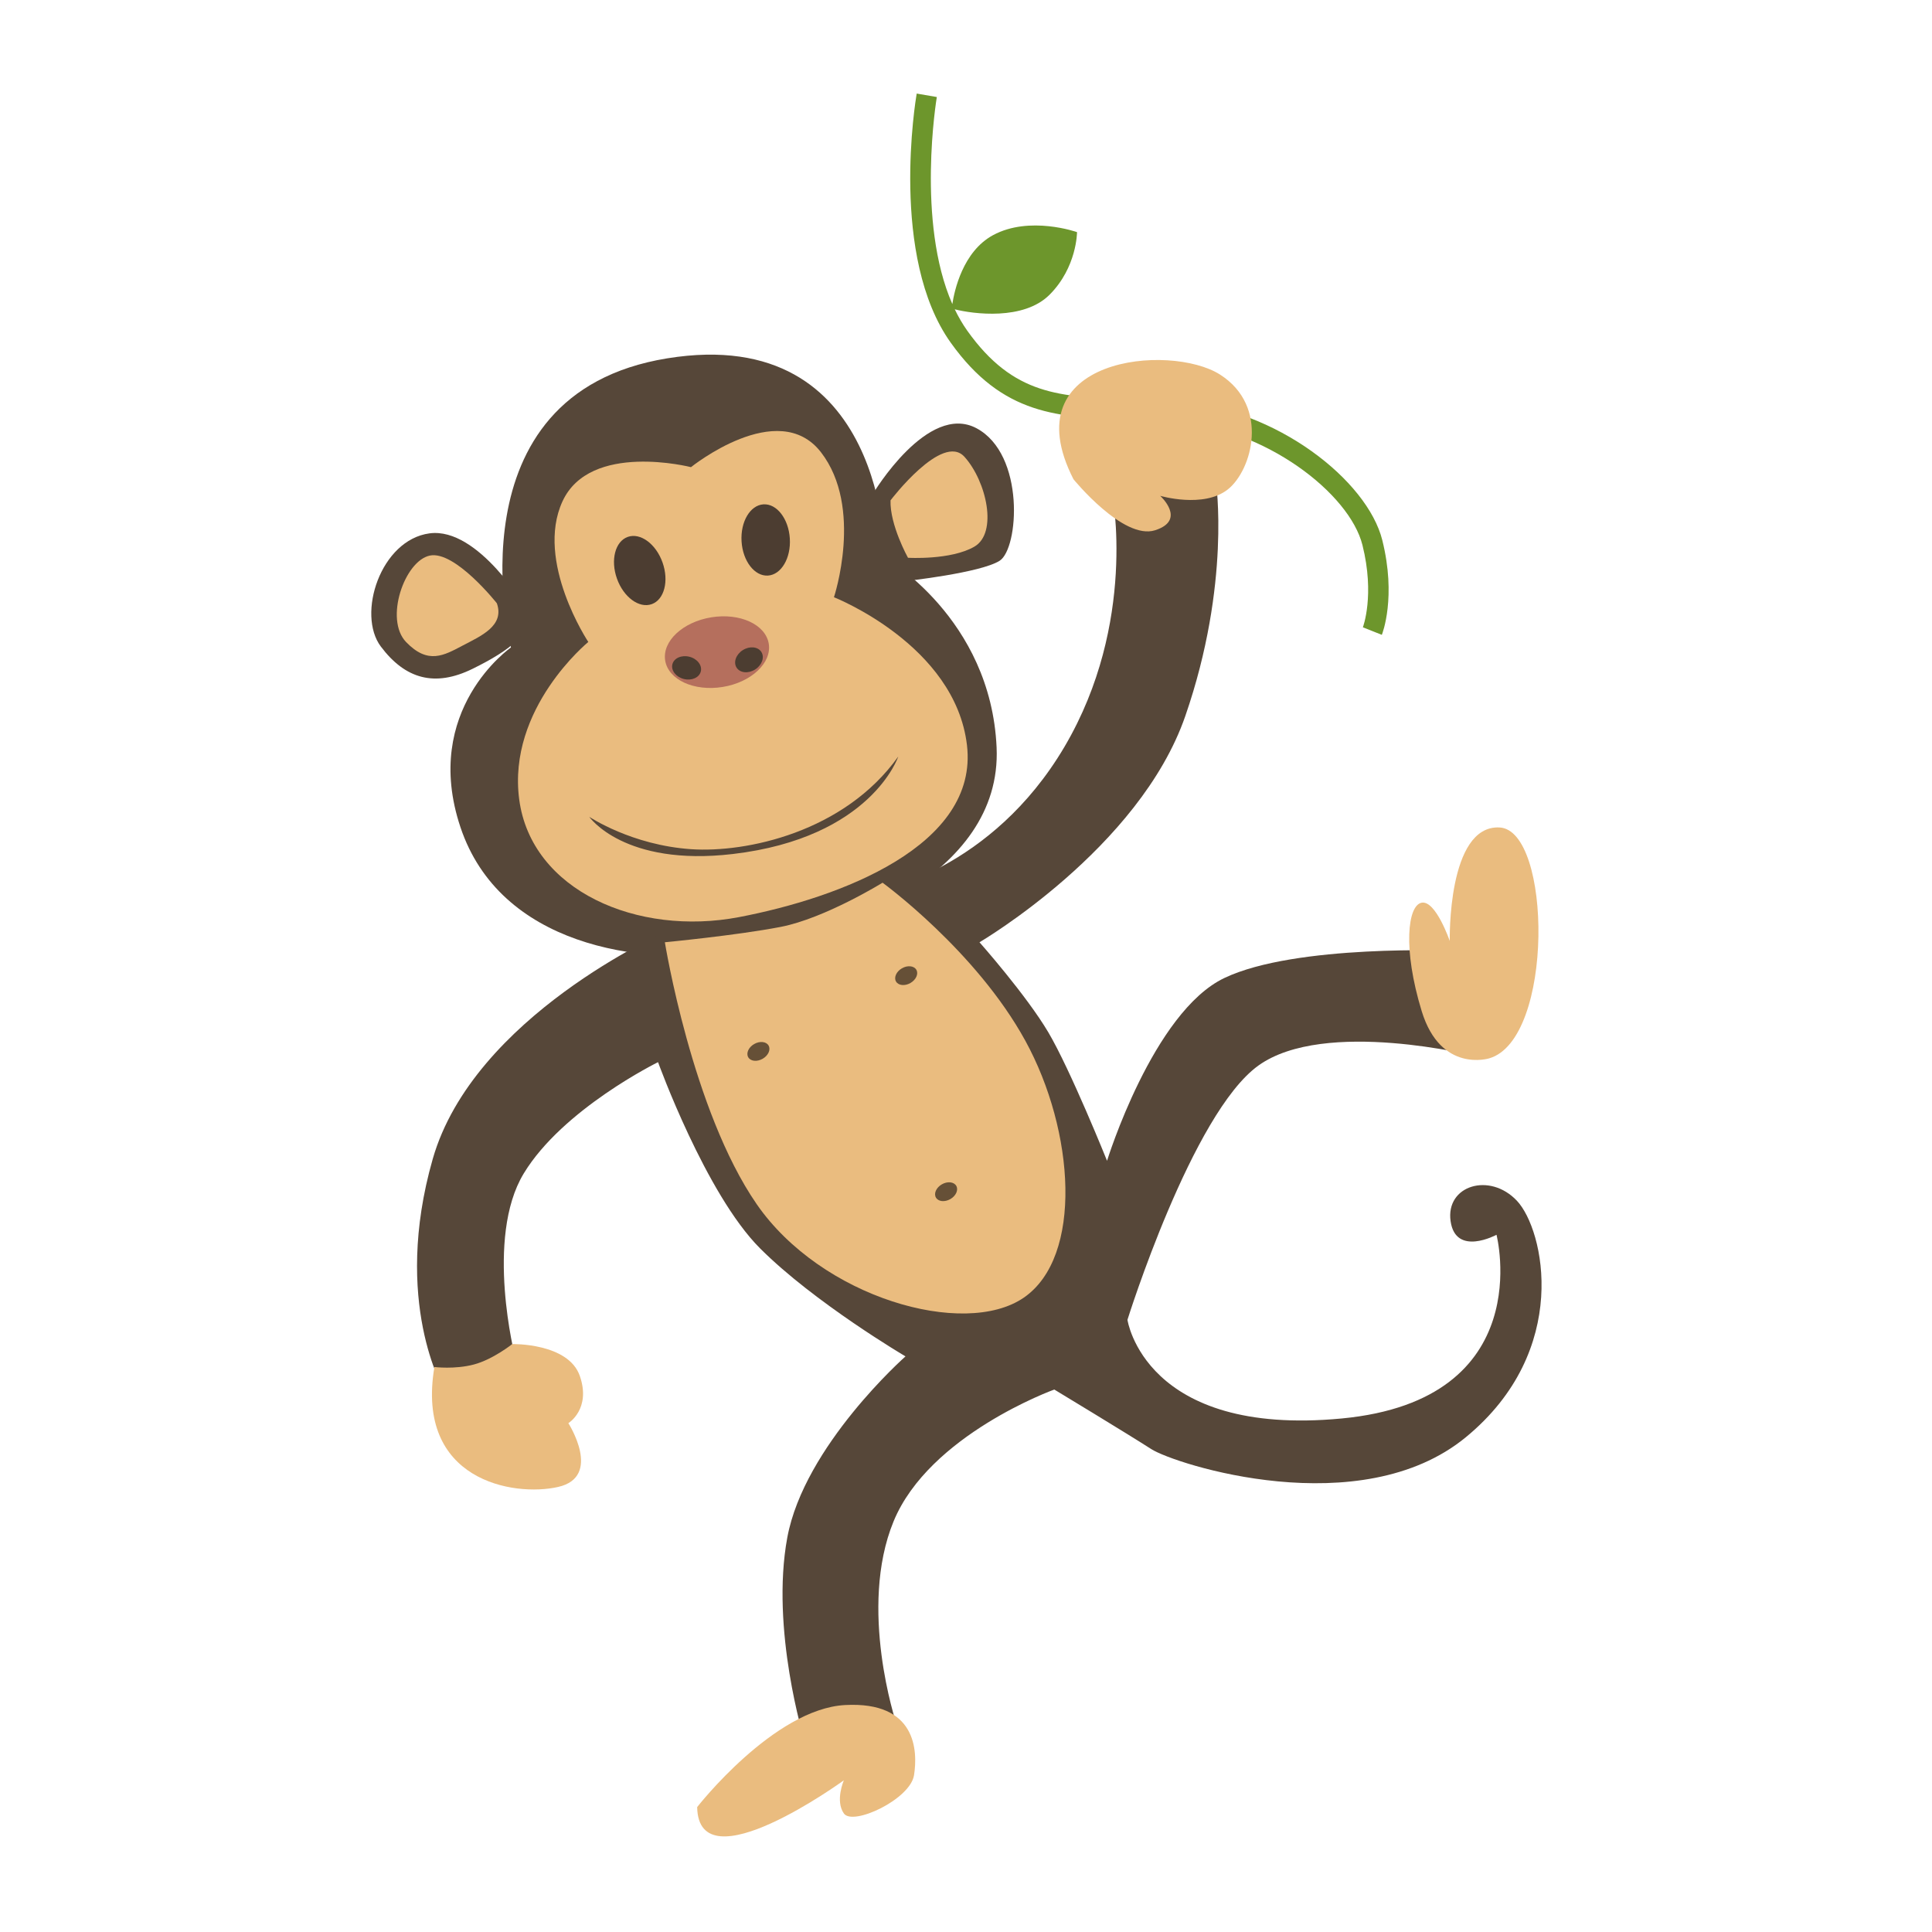 <?xml version="1.0" encoding="utf-8"?>
<!-- Generator: Adobe Illustrator 16.0.3, SVG Export Plug-In . SVG Version: 6.00 Build 0)  -->
<!DOCTYPE svg PUBLIC "-//W3C//DTD SVG 1.1//EN" "http://www.w3.org/Graphics/SVG/1.1/DTD/svg11.dtd">
<svg xmlns="http://www.w3.org/2000/svg" xmlns:xlink="http://www.w3.org/1999/xlink" version="1.1" id="Layer_1" x="0px" y="0px" width="144px" height="144px" viewBox="0 0 144 144" enable-background="new 0 0 144 144" xml:space="preserve">


<g>
	<path fill="#6D962C" d="M103.027,40.257c-1.111-4.443-7.874-9.808-15.261-10.335c-1.263-0.09-2.432-0.128-3.562-0.165   c-5.216-0.171-8.662-0.282-12.101-5.097c-0.355-0.499-0.667-1.038-0.941-1.606c1.376,0.35,5.132,0.848,7.064-1.085   c2.049-2.049,2.049-4.668,2.049-4.668s-3.529-1.252-6.262,0.227c-2.256,1.223-2.882,4.151-3.031,5.136   c-2.702-6.139-1.175-15.33-1.157-15.432l-1.5-0.258c-0.085,0.494-2.029,12.175,2.54,18.571c3.876,5.426,8.03,5.562,13.289,5.733   c1.115,0.037,2.268,0.074,3.501,0.162c6.65,0.475,12.93,5.329,13.894,9.187c0.934,3.734,0.041,6.104,0.031,6.128l1.413,0.562   C103.04,47.202,104.088,44.502,103.027,40.257z"/>
	<path fill="#564739" d="M38.083,48.258c0,0-4.745-18.889,11.65-21.55c16.396-2.661,16.229,14.861,16.229,14.861   s7.888,4.487,8.319,14.142c0.432,9.655-12.087,14.181-19.366,15.256c-7.28,1.075-17.648-0.526-20.592-9.3   C31.379,52.894,38.083,48.258,38.083,48.258z"/>
	<path fill="#564739" d="M65.085,36.772c0,0,4.063-6.798,7.702-4.851c3.638,1.948,3.147,8.971,1.718,9.876   c-1.429,0.904-6.993,1.512-6.993,1.512S64.4,41.713,65.085,36.772z"/>
	<path fill="#564739" d="M39.255,45.419c0,0-3.586-6.15-7.238-5.666c-3.651,0.485-5.442,6.029-3.63,8.439   c1.813,2.412,4.013,3.048,6.844,1.653C38.059,48.453,39.872,47.065,39.255,45.419z"/>
	<path fill="#EABC7F" d="M43.849,47.848c0,0-3.982-5.992-1.927-10.474c2.054-4.482,9.581-2.555,9.581-2.555s6.494-5.233,9.685-1.114   c3.192,4.119,0.97,10.81,0.97,10.81s9.037,3.547,9.915,11.03c0.879,7.483-9.444,11.373-16.999,12.813   c-7.555,1.442-15.466-1.962-16.374-8.764C37.792,52.793,43.849,47.848,43.849,47.848z"/>
	<g>
		<path fill="#564739" d="M54.62,63.653c10.322-1.215,12.33-7.263,12.33-7.263c-4.03,5.65-11.353,7.181-15.435,6.904    c-4.435-0.3-7.563-2.396-7.595-2.412C43.92,60.882,46.499,64.608,54.62,63.653z"/>
	</g>
	<path fill="#EABC7F" d="M66.375,37.293c0,0,3.86-5.082,5.513-3.243c1.653,1.839,2.494,5.674,0.736,6.694   c-1.759,1.02-4.948,0.829-4.948,0.829S66.315,39.128,66.375,37.293z"/>
	<path fill="#EABC7F" d="M37.033,44.965c0,0-3.122-3.951-5-3.555c-1.879,0.396-3.399,4.748-1.763,6.447   c1.638,1.699,2.829,0.988,4.21,0.262C35.861,47.394,37.621,46.643,37.033,44.965z"/>
	<path fill="#564739" d="M65.401,66.427c0,0,8.493-1.521,13.944-10.774c5.45-9.254,3.549-18.887,3.549-18.887l7.732-0.888   c0,0,1.141,7.606-2.281,17.493c-3.424,9.888-15.339,16.86-15.339,16.86s3.485,3.929,5.134,6.719   c1.647,2.788,4.373,9.569,4.373,9.569s3.422-11.091,8.747-13.626c5.323-2.536,17.112-2.029,17.112-2.029l1.649,7.86   c0,0-11.284-2.853-16.227,0.696c-4.944,3.55-9.76,18.951-9.76,18.951s1.267,8.748,15.971,7.354   c14.705-1.395,11.536-13.691,11.536-13.691s-3.042,1.648-3.422-1.015c-0.381-2.661,2.915-3.675,4.943-1.521   c2.028,2.155,4.056,11.155-3.803,17.621c-7.859,6.464-21.677,2.027-23.451,0.887c-1.775-1.142-7.226-4.438-7.226-4.438   s-9.317,3.359-11.979,9.825c-2.662,6.465,0.191,15.021,0.191,15.021l-6.845,1.27c0,0-2.536-8.24-1.268-15.086   c1.268-6.846,8.81-13.501,8.81-13.501s-6.782-3.993-10.839-8.05c-4.057-4.056-7.605-13.88-7.605-13.88s-7.098,3.486-10.014,8.303   c-2.915,4.817-0.634,13.691-0.634,13.691l-5.324,2.407c0,0-3.867-6.527-0.824-17.176C35.294,75.744,49.555,69.47,49.555,69.47   S58.302,70.737,65.401,66.427z"/>
	<path fill="#EABC7F" d="M111.004,78.881c0,0-3.613,1.142-5.039-3.517c-1.426-4.659-1.046-7.891,0-8.082   c1.045-0.19,2.092,2.853,2.092,2.853s-0.191-8.651,3.707-8.461C115.662,61.864,115.852,77.456,111.004,78.881z"/>
	<path fill="#EABC7F" d="M51.963,134.689c0,0,5.705-7.32,11.029-7.606c5.324-0.285,5.418,3.424,5.134,5.229   c-0.285,1.806-4.564,3.804-5.23,2.852c-0.665-0.95,0-2.471,0-2.471S52.059,140.583,51.963,134.689z"/>
	<path fill="#EABC7F" d="M32.378,101.889c0,0,1.522,0.191,2.948-0.189c1.426-0.38,2.853-1.521,2.853-1.521s4.183-0.095,5.038,2.377   c0.856,2.472-0.855,3.519-0.855,3.519s2.567,3.993-0.76,4.753C38.274,111.587,30.953,110.351,32.378,101.889z"/>
	<path fill="#EABC7F" d="M49.555,70.23c0,0,2.028,12.55,6.844,19.521c4.818,6.972,15.466,10.014,19.903,6.972   c4.437-3.042,3.804-12.423,0.126-19.142c-3.676-6.719-10.647-11.789-10.647-11.789s-4.31,2.662-7.606,3.296   C54.879,69.723,49.555,70.23,49.555,70.23z"/>
	
		<ellipse transform="matrix(0.867 -0.498 0.498 0.867 -34.869 46.955)" fill="#665037" cx="70.541" cy="88.809" rx="0.875" ry="0.635"/>
	
		<ellipse transform="matrix(0.867 -0.498 0.498 0.867 -31.527 38.533)" fill="#665037" cx="56.524" cy="78.41" rx="0.875" ry="0.634"/>
	
		<ellipse transform="matrix(0.867 -0.498 0.498 0.867 -27.236 43.356)" fill="#665037" cx="67.57" cy="72.68" rx="0.875" ry="0.633"/>
	<path fill="#EABC7F" d="M80.01,35.719c0,0,3.708,4.563,6.084,3.803c2.376-0.76,0.38-2.566,0.38-2.566s3.232,0.951,5.039-0.476   c1.806-1.425,3.137-6.179-0.571-8.556C87.236,25.546,75.352,26.592,80.01,35.719z"/>
	<g>
		
			<ellipse transform="matrix(0.987 -0.16 0.16 0.987 -7.084 9.165)" fill="#B56F5D" cx="53.438" cy="48.624" rx="3.911" ry="2.63"/>
		
			<ellipse transform="matrix(0.969 0.247 -0.247 0.969 13.892 -11.101)" fill="#4C3D31" cx="51.166" cy="49.785" rx="1.093" ry="0.855"/>
		
			<ellipse transform="matrix(0.847 -0.531 0.531 0.847 -17.586 37.195)" fill="#4C3D31" cx="55.851" cy="49.161" rx="1.093" ry="0.856"/>
	</g>
	
		<ellipse transform="matrix(0.998 -0.063 0.063 0.998 -2.431 3.693)" fill="#4C3D31" cx="57.081" cy="40.229" rx="1.802" ry="2.66"/>
	
		<ellipse transform="matrix(0.942 -0.336 0.336 0.942 -11.513 18.469)" fill="#4C3D31" cx="47.667" cy="42.538" rx="1.802" ry="2.66"/>
</g>







</svg>
